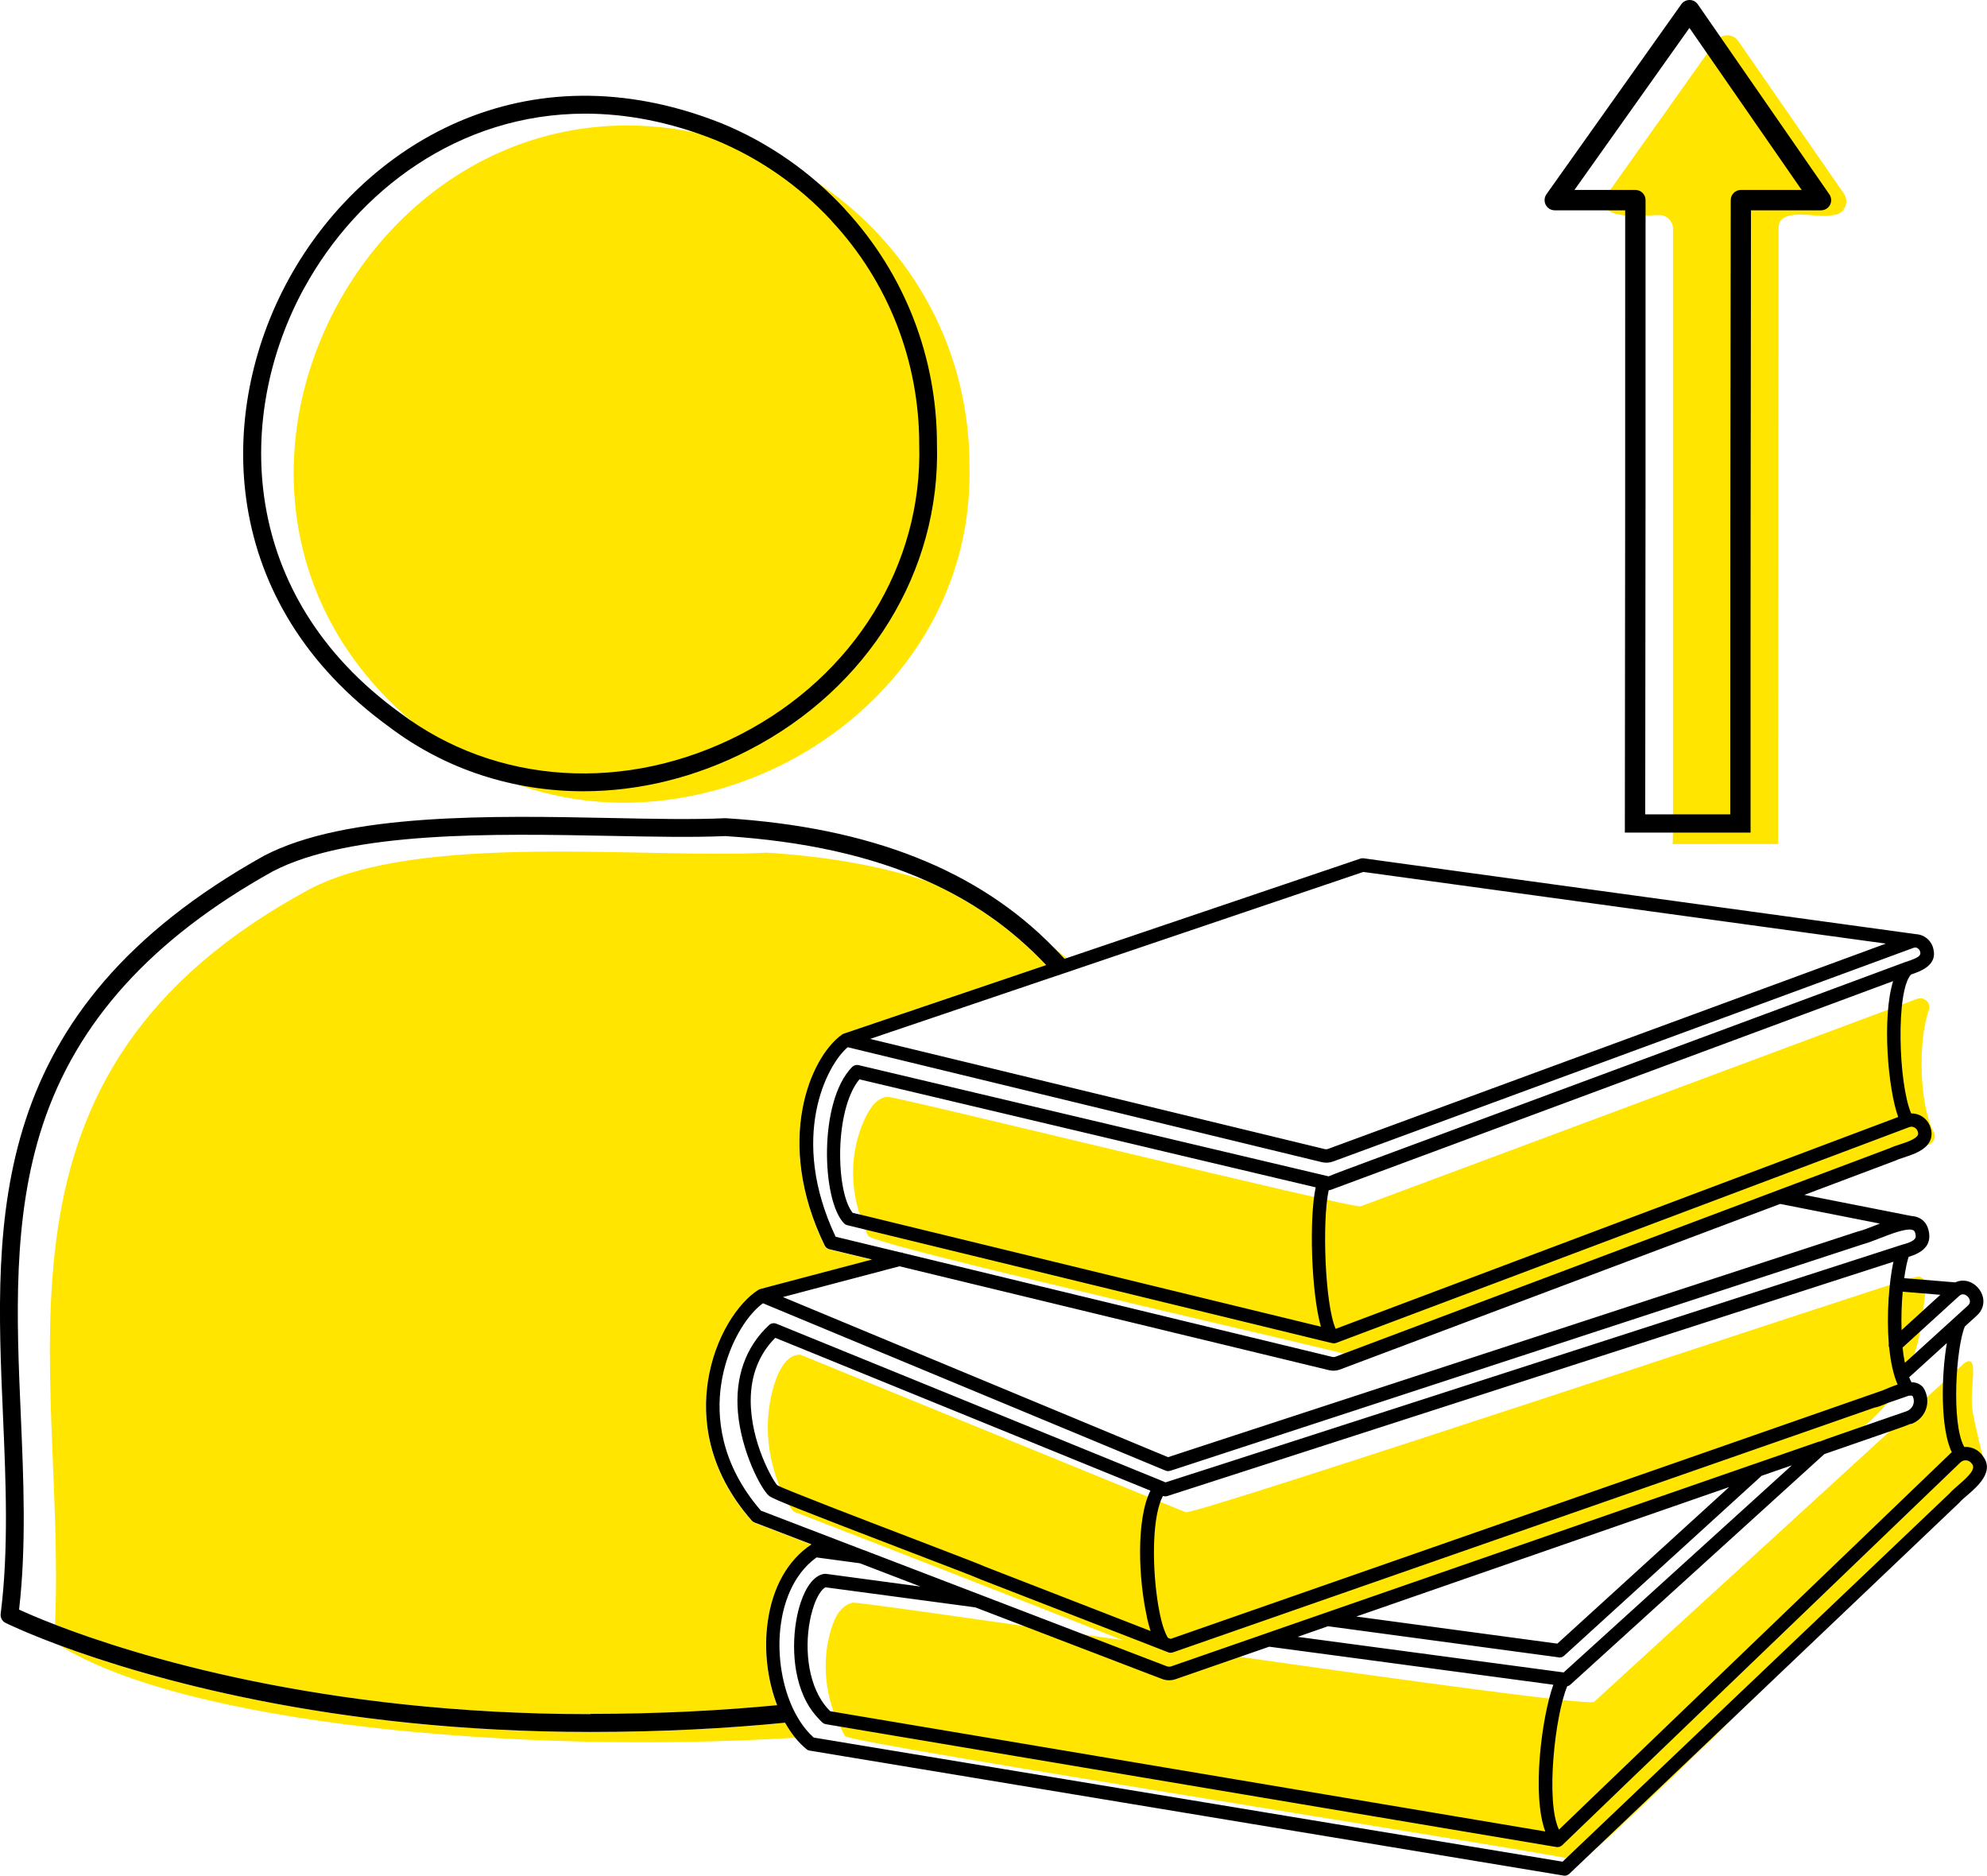 <?xml version="1.0" encoding="UTF-8"?>
<svg xmlns="http://www.w3.org/2000/svg" id="Ebene_2" viewBox="0 0 292.55 276.12">
  <defs>
    <style>
      .cls-1 {
        fill: none;
      }

      .cls-2 {
        fill: #ffe500;
      }
    </style>
  </defs>
  <g id="Mitarbeiterentwicklung_1">
    <g id="custom_colour">
      <path class="cls-2" d="M155.18,139.53c.52.54,1.05,1.07,1.55,1.63l.3-.1c-.61-.53-1.22-1.03-1.85-1.53Z"></path>
      <path class="cls-2" d="M123.89,152.36s.03-.02.04-.03c.02-.01.04-.03.06-.04,0,0,0,0,0,0,.05-.03.1-.06.16-.09.01,0,.02-.01.03-.01.02,0,.03-.02.05-.02l29.79-10.09c-2.53-2.7-5.32-5.11-8.37-7.23-2.82-1.96-5.88-3.67-9.17-5.14-7.37-2.4-15.33-3.67-23.6-4.19-17.72.96-51.08-3.11-67.29,5.37C-4.94,158.14,9.8,200.48,8.1,239.16c11.59,4.48,39.22,13.18,78.8,13.18,10.1,0,19.25-.49,27.5-1.28-1.4-3.63-1.97-8-1.4-12.18.7-5.18,2.97-9.18,6.46-11.5-1.52-.58-4.07-1.56-8.4-3.22h0c-.15-.06-.28-.15-.39-.27-6.71-7.64-7.23-15.29-6.48-20.37,1-6.75,4.54-11.76,7.43-13.59,0,0,0,0,0,0,.01,0,.02-.02.04-.02.08-.05.17-.08.26-.11,0,0,.01,0,.02-.01.14-.04,2.81-.74,6.16-1.63l10.27-2.71-6.3-1.52s-.01,0-.02,0c-.02,0-.03-.01-.05-.02-.06-.02-.12-.05-.18-.08-.02-.01-.04-.02-.06-.04-.06-.04-.13-.09-.18-.15,0,0,0,0-.01-.01-.06-.06-.1-.13-.14-.2,0-.01-.01-.02-.02-.03-7.48-15.36-2.12-27.7,2.47-31.01Z"></path>
      <path class="cls-2" d="M64.25,109.03c31.01,23.36,79.6-.91,78.48-40.6,0-12.63-4.76-24.66-13.23-33.75v-.02c-4.88-5.29-10.9-9.51-17.67-12.28C57.34.71,16.7,74.64,64.25,109.03Z"></path>
      <path id="customcolour1" class="cls-2" d="M126.69,179.1c-1.56-4.55-1.47-9.55.44-13.96.86-1.98,1.95-3.57,3.55-3.67,1.27-.08,68.7,16.56,69.67,16.11l81.92-30.54c1-.37,2.01.52,1.75,1.56-1.68,4.64-1.45,14.19.76,18.18.26.69-.09,1.45-.77,1.71-.91.07-83.22,31.76-84.16,31.31-1.47-.69-71.07-16.38-72-17.85-.35-.55-.72-1.59-1.15-2.85ZM292.28,215.75c-.41-1.59-1.34-5.24-1.85-7.97-.59-3.18,1.19-8.81-1.27-7.08,0,0-54.44,49.81-54.44,49.81-.42.64-27.53-3.1-54.63-6.95,1.13-.2,2.25-.48,3.35-.85,17.78-5.95,60.75-20.14,84.47-29.02,8.2-3.07,13.99-10.47,15.02-19.16.49-4.17,1.31-7.02-.99-6.51-.91-.03-106.5,35.26-107.38,34.59,0,0-56.71-23.18-56.71-23.18-2.03-.11-3.44,2.4-4.22,5.71-.73,3.1-.78,6.33-.13,9.45.96,4.62,2.98,7.83,3.5,7.99.54.17,31.49,12.23,48.3,18.87-21.3-3.05-39.35-5.65-39.78-5.52-1.65.44-2.54,1.85-3.18,4-1.45,4.86-.84,10.13,1.54,14.62.23.43.36.84.59,1.05,1.27,1.16,107.07,17.67,108.08,18.32,1.53.66,58.28-56.53,59.4-56.9.34-.33.48-.82.36-1.28Z"></path>
      <path id="customcolour1-2" data-name="customcolour1" class="cls-2" d="M261.8,124.25v-4.53s.06-86.05.06-86.05c-.1-3.49,6.14-1.37,7.96-2.01,1.63,0,2.58-1.83,1.66-3.16l-15.54-22.44c-.8-1.15-2.49-1.16-3.3-.02,0,0-15.93,22.44-15.93,22.44-2.3,4.32,5.58,3.13,7.59,3.18,1.11,0,2.02.9,2.02,2.02v88.74s-.05,1.84-.05,1.84"></path>
    </g>
    <g id="fill">
      <path class="cls-1" d="M117.7,236.5c.48-1.65,1.59-4.48,3.63-4.82.1-.02.2-.02.29,0l13.92,1.87-8.94-3.43-6.38-.86c-3.72,2.69-4.89,7.2-5.26,9.88-.54,4.01.07,8.29,1.49,11.7.78-.08,1.55-.17,2.32-.25-2.43-4.49-2.12-10.5-1.07-14.09Z"></path>
      <path class="cls-1" d="M113,238.87c.7-5.18,2.97-9.18,6.46-11.5-1.52-.58-4.07-1.56-8.4-3.22h0c-.15-.06-.28-.15-.39-.27-6.71-7.64-7.23-15.29-6.48-20.37,1-6.75,4.54-11.76,7.43-13.59,0,0,0,0,0,0,.01,0,.02-.02.04-.02.08-.05.17-.08.26-.11,0,0,.01,0,.02-.01.14-.04,2.81-.74,6.16-1.63l10.27-2.71-6.3-1.52s-.01,0-.02,0c-.02,0-.03-.01-.05-.02-.06-.02-.12-.05-.18-.08-.02-.01-.04-.02-.06-.04-.06-.04-.13-.09-.18-.15,0,0,0,0-.01-.01-.06-.06-.1-.13-.14-.2,0-.01-.01-.02-.02-.03-7.48-15.36-2.12-27.7,2.47-31.01.01-.01.03-.02.04-.03.02-.01.04-.03.06-.04,0,0,0,0,0,0,.05-.03.1-.06.16-.09.01,0,.02-.01.03-.01.02,0,.03-.02.05-.02l29.79-10.09c-2.53-2.7-5.32-5.11-8.37-7.23-9.89-6.88-22.6-10.72-38.88-11.76-4.73.22-10.66.1-16.92-.03-17.05-.34-38.27-.76-49.75,5.25-17.74,9.88-28.81,22.1-33.83,37.34-4.48,13.62-3.84,28.39-3.22,42.67.41,9.48.84,19.27-.25,28.64,5.29,2.43,35.8,15.38,84.09,15.38,10.1,0,19.25-.49,27.5-1.28-1.4-3.63-1.97-8-1.4-12.18Z"></path>
      <path class="cls-1" d="M58.94,104.96c14.11,10.63,33.32,11.82,50.15,3.13,16.69-8.62,26.75-24.96,26.26-42.63,0-12.3-4.56-23.97-12.87-32.9-.04-.05-.08-.09-.12-.15-4.75-5.12-10.65-9.21-17.09-11.83-6.69-2.66-13.1-3.85-19.11-3.85-18.68,0-33.55,11.44-41.31,25.58-10.26,18.69-9.88,45.3,14.1,62.65Z"></path>
      <path class="cls-1" d="M89.86,123.05c-17.05-.34-38.27-.76-49.75,5.25-17.74,9.88-28.81,22.1-33.83,37.34-4.48,13.62-3.84,28.39-3.22,42.67.41,9.48.84,19.27-.25,28.64.95.44,2.74,1.22,5.29,2.21,1.7-38.68-13.04-81.01,37.49-108.27,16.21-8.48,49.57-4.42,67.29-5.37,8.28.52,16.23,1.79,23.6,4.19-8.26-3.69-18.07-5.88-29.71-6.62-4.73.22-10.66.1-16.92-.03Z"></path>
      <path class="cls-2" d="M86.9,254.96c-38.24,0-65.51-8.06-78.15-12.76,18.32,11.5,66.98,16.14,108.34,13.61-.54-.67-1.04-1.41-1.49-2.21-8.55.84-18.1,1.36-28.69,1.36Z"></path>
      <path d="M291.9,214.28c-.52-.73-1.34-1.19-2.23-1.27-.16-.01-.31,0-.47,0-1.95-3.46-1.2-14.72.09-17.74.82-.75,1.46-1.32,1.74-1.58.8-.71,1.14-1.69.93-2.69-.23-1.07-1.08-2.02-2.13-2.35-.67-.21-1.35-.15-1.96.13l-7.51-.62c.18-1.28.4-2.38.65-3.14,1.25-.37,3.33-1.22,3.02-3.44-.15-1.26-.77-1.88-1.27-2.18-.41-.25-.89-.37-1.4-.4-.03,0-.05-.02-.08-.02l-15.62-3.08,13.34-5.02s.03-.02.05-.02c.01,0,.03,0,.04-.02.26-.13.71-.28,1.18-.43,1.42-.47,3.19-1.05,3.86-2.4.31-.63.34-1.35.09-2.05-.24-.77-.8-1.42-1.53-1.77-.41-.2-.86-.29-1.3-.28-1.89-4.33-2.29-18.09-.01-20.47h.04c1.25-.43,3.87-1.3,3.23-3.76-.17-.78-.68-1.45-1.4-1.84-.36-.19-.75-.3-1.14-.32l-79.34-10.89-2.01-.28c-.15-.02-.31,0-.45.04l-43.28,14.66-.3.1c-.5-.56-1.03-1.09-1.55-1.63-11.24-11.52-27.13-17.73-48.31-19.07-.05,0-.1,0-.14,0-4.66.22-10.57.1-16.82-.03-17.35-.35-38.94-.77-51.04,5.56C-2.14,148.84-.83,179.13.44,208.42c.42,9.69.85,19.71-.34,29.15-.07.55.21,1.08.71,1.33.09.05,2.83,1.4,7.94,3.3,12.65,4.7,39.91,12.76,78.15,12.76,10.6,0,20.14-.52,28.69-1.36.45.8.95,1.54,1.49,2.21.52.64,1.07,1.21,1.67,1.69.13.11.29.18.47.21l111.01,18.4c.05,0,.1.01.16.01,0,0,0,0,0,0h0c.12,0,.24-.02.35-.07.03-.01.05-.03.08-.05.08-.04.16-.08.22-.14,0,0,.02,0,.02-.02l57.37-54.59s0-.02.02-.02c.02-.02.05-.04.07-.07.21-.26.64-.63,1.09-1.01,1.55-1.33,4.14-3.57,2.28-5.86ZM288.44,190.79c.26-.24.52-.31.8-.22.37.12.7.48.78.86.06.29-.03.55-.31.79-.3.27-1,.9-1.89,1.72,0,0-.01.01-.02.02-1.45,1.32-3.43,3.12-5.14,4.67l-2.2,1.99c-.15-.71-.26-1.46-.34-2.25l8.31-7.57ZM227.51,269.61l-92.08-15.48-10.06-1.69-3.13-.53c-.48-.47-.91-1-1.28-1.58-2.34-3.63-2.53-9.2-1.35-13.28.64-2.2,1.47-3.19,1.94-3.38l22.04,2.95c4.92,1.89,9.93,3.81,14.62,5.61,1.32.51,2.61,1,3.87,1.48,2.54.97,4.93,1.89,7.12,2.73.65.25,1.28.49,1.89.72.33.13.69.19,1.04.19.32,0,.65-.05.96-.16,3.83-1.33,8.52-2.96,13.78-4.78l11.3,1.51c10.65,1.43,25.54,3.42,30.53,4.09-1.72,4.8-3.19,16.25-1.19,21.59ZM229.49,244s.09,0,.13,0c.25,0,.49-.09.67-.26l29.08-26.49c1.55-.54,3.04-1.05,4.45-1.54l-33.6,30.49c-2.97-.4-19.98-2.67-31.78-4.25l-7.39-.99c1.46-.51,2.96-1.03,4.48-1.56l33.96,4.58ZM199.69,237.97c5.25-1.82,10.76-3.73,16.33-5.67,13.51-4.69,27.34-9.49,38.57-13.39l-25.3,23.05-29.6-3.99ZM230.75,248.22s.1,0,.15-.03c.11-.04.22-.11.31-.19,0,0,0,0,0,0l37.39-33.94c.83-.3,4.9-1.7,7.94-2.75,2.87-.99,4.17-1.44,4.79-1.72l.02.05c.95-.33,1.73-1.05,2.13-1.98.39-.92.38-1.96-.03-2.87-.2-.52-.57-.91-1.07-1.12-.29-.13-.61-.18-.95-.19-.12-.22-.23-.47-.34-.73l2.92-2.65c.84-.77,1.75-1.59,2.63-2.39-.84,4.87-.96,12.63.73,16.08-.04.03-.08.05-.11.08l-49.37,47.44s0,0,0,0c0,0,0,0,0,0-.06.06-1.36,1.3-2.96,2.84-3,2.88-4.57,4.39-5.4,5.19-2.01-4.17-.57-16.87,1.22-21.11ZM285.68,190.61l-5.71,5.2c-.06-1.91.01-3.88.17-5.66l5.54.46ZM281.73,181.12c.06.04.25.15.32.73.07.5-.25.93-2.05,1.4h0s-.04,0-.06.02l-29.56,9.54-72.27,23.32-.63.2h0l-1.03.33-3.14,1.01-1.7.55s0,0,0,0l-.38-.16s0,0,0,0c-.15-.06-.32-.13-.51-.21-4.63-1.89-21.21-8.64-36.09-14.71-10.74-4.37-20.01-8.15-20.33-8.28-.1-.04-.21-.06-.32-.07-.01,0-.03,0-.04,0-.11,0-.23.02-.33.05-.02,0-.03,0-.04.01-.11.04-.21.1-.3.18,0,0-.01,0-.02.01,0,0-.01.01-.02.02h0c-3.45,3.21-5.04,7.67-4.58,12.9.5,5.67,3.33,11.13,4.54,12.21.01.01.03.03.05.04.04.03.07.06.11.08h0c.73.47,3.82,1.73,20.81,8.24,4.89,1.87,9.51,3.64,10.01,3.88.04.02.08.04.13.06,4.45,1.72,11.95,4.64,18.51,7.19l1.21.47,3.6,1.4,4.26,1.66s.05.02.06.02l.07.03s0,0,0,0c.02,0,.04.01.05.02,0,0,0,0,0,0,.06.02.08.02.13.03.05,0,.09.01.14.01,0,0,0,0,0,0,0,0,0,0,.01,0h0s.02,0,.02,0c.1,0,.2-.02.3-.05h.02s0,0,0,0l5.51-1.92,32.54-11.35c20.82-7.26,44.37-15.48,57.96-20.22,2.93-1.02,5.4-1.89,7.27-2.54.48-.07,1.08-.31,2.01-.7.47-.16,1.02-.35,1.68-.58.57-.2,1.06-.37,1.32-.46.29-.05.51-.05.63.03,0,.03.02.05.03.07.19.41.2.87.02,1.29-.18.42-.52.73-.95.88-.01,0-.02,0-.03.01-.2.07-2.31.8-4.77,1.65l-5.44,1.89c-1.24.43-2.02.7-2.52.91-.05,0-.11,0-.16.02h0s-.01,0-.02,0c-2.68.93-5.79,2.01-9.23,3.2,0,0,0,0-.01,0-11.9,4.13-27.74,9.63-43.14,14.97-10.24,3.55-20.28,7.04-28.85,10.01-.03,0-.05.02-.08.03-5.35,1.86-10.12,3.51-14,4.86-.2.07-.41.07-.61,0,0,0-.02,0-.02,0-2.09-.8-4.43-1.7-6.94-2.66-1.21-.47-2.47-.95-3.75-1.44-5.65-2.17-11.87-4.55-17.92-6.87l-15.99-6.13s-.01,0-.02,0l-5.03-1.93c-.1-.04-8.59-3.29-10.14-3.89-6.06-7.01-6.54-13.97-5.85-18.59.82-5.57,3.64-10.1,6.15-11.94l58.35,24.25.91.38s.03,0,.05.02c.02,0,.04.01.06.02.09.03.18.04.27.04,0,0,0,0,0,0h0c.1,0,.19-.02.28-.04,0,0,.02,0,.03,0l1.02-.33,4.8-1.57,96.13-31.44s0,0,0,0c.79-.22,1.68-.56,2.62-.93,1.64-.64,4.11-1.6,4.91-1.12ZM278.1,197.77c-.05.2-.03.41.05.61.21,2.07.6,3.98,1.24,5.44-.71.23-1.44.54-2.13.83-.01,0-.03.01-.04.02-.88.31-1.64.57-1.77.62-.01,0-.03,0-.04.01-10.31,3.6-39.25,13.69-64.45,22.49l-32.61,11.38-5.99,2.09c-.16-.06-.3-.12-.41-.16-.21-.33-.4-.78-.59-1.31-.25-.72-.48-1.61-.67-2.61-.94-4.79-1.19-12.12.08-15.89.13-.39.28-.75.45-1.06.01,0,.02,0,.03,0,.01,0,.03,0,.04.01,0,0,0,0,.01,0,.03,0,.05.02.08.02.05,0,.1.01.15.02.01,0,.02,0,.03,0h0s0,0,0,0c.1,0,.19-.02.28-.04,0,0,.01,0,.02,0l1.48-.48,4.81-1.55,72.83-23.5,17.9-5.78c4.49-1.45,7.95-2.56,9.89-3.19-.63,2.94-1.03,7.76-.68,12.04ZM168.85,238.05c.17.75.35,1.44.55,2.05l-2.75-1.07-3.16-1.23c-6.55-2.55-14.03-5.46-18.48-7.18-.5-.24-2.29-.94-10.17-3.96-7.68-2.94-19.23-7.37-20.37-8,0,0-.02-.01-.03-.02-.6-.6-3.93-6.27-3.91-12.5.01-3.7,1.23-6.79,3.61-9.2,2.22.91,10.1,4.11,19.72,8.03,13,5.29,30.01,12.22,35.52,14.47-2.12,4.21-1.77,13.01-.51,18.6ZM276.77,180.13c-.22.09-.44.17-.67.26-.91.36-1.77.69-2.47.88,0,0-.02,0-.02,0,0,0-.02,0-.03,0l-95.56,31.26-4.79,1.57-1.25.41-1.38-.57-55.33-23c.87-.23,1.95-.51,3.33-.88,5.04-1.33,12.44-3.29,13.83-3.65l37.8,9.14,2.63.64,4.73,1.14,18.07,4.37c.22.05.44.08.66.08.33,0,.67-.06.99-.18l64.79-24.37,14.65,2.89ZM282.32,139.6c.12.06.33.22.4.54.14.54-.31.86-1.93,1.4l-.27.09s0,0,0,0c0,0,0,0,0,0-.01,0-.03,0-.04.01-.76.29-33.31,12.37-57.1,21.19l-19.88,7.37c-4.8,1.78-6.92,2.57-7.89,2.97l-20.93-4.95-3.75-.89-2.96-.7-41.55-9.83s-.07-.02-.11-.02c-.14-.02-.28,0-.41.03-.13.04-.26.1-.37.2-.03.02-.05.05-.08.07-4.98,5.09-4.46,19.68-1.18,23.01.13.13.3.23.48.27.18.04,25.07,6.1,45.41,11.05.89.22,1.77.43,2.63.64,1.61.39,3.18.77,4.7,1.14,9.47,2.3,16.85,4.1,18.37,4.47.01,0,.02,0,.03,0,.14.03.23.06.25.06.08.02.16.03.24.03.12,0,.24-.02.35-.06l84.38-31.77c.23-.09.5-.07.73.04.24.12.42.32.51.6.1.3.06.45.01.54-.3.61-1.74,1.08-2.7,1.39-.51.17-.99.32-1.37.51l-81.66,30.72c-.15.06-.32.07-.48.03l-18.59-4.5-4.71-1.14-2.63-.64-37.24-9.01c-.1-.07-.22-.1-.39-.09l-9.56-2.31c-6.9-14.58-1.33-25.28,1.78-27.9l42.41,10.28,3.02.73,3.67.89,20.7,5.02c.55.13,1.12.1,1.65-.09l59.01-21.72,26.46-9.74c.19-.07.42-.06.61.05ZM279.49,164.43l-82.84,31.19c-1.59-3.65-2.01-15.97-1.02-20.41.11,0,.23-.02.33-.06.29-.11,13.18-4.89,28.1-10.43l54.67-20.29c-1.65,5.29-.78,15.84.75,20.01ZM194.47,195.3l-17.03-4.14-4.68-1.14-2.63-.64-41.83-10.18c-1.37-.33-2.21-.54-2.75-.65-2.49-2.99-2.76-15.11.98-19.66l42.13,9.97,2.94.7,3.84.91,18.27,4.32c-.98,4.56-.66,15.48.77,20.51ZM155.48,143.68l2.66-.9.58-.2,42-14.22,1.78.24,75.16,10.31-23.11,8.5-59.01,21.72c-.16.06-.33.07-.49.03l-22.07-5.35-3.55-.86-3.09-.75-38.23-9.26,27.35-9.26ZM86.9,252.34c-39.58,0-67.21-8.7-78.8-13.18-2.55-.98-4.33-1.77-5.29-2.21,1.08-9.37.66-19.16.25-28.64-.62-14.28-1.26-29.05,3.22-42.67,5.01-15.23,16.09-27.45,33.83-37.34,11.48-6,32.7-5.58,49.75-5.25,6.26.12,12.19.24,16.92.03,11.63.74,21.44,2.93,29.71,6.62,3.3,1.47,6.35,3.18,9.17,5.14,3.05,2.12,5.83,4.53,8.37,7.23l-29.79,10.09s-.03.02-.05.02c-.01,0-.02,0-.03.01-.06.02-.11.05-.16.09,0,0,0,0,0,0-.02.01-.04.03-.06.04-.01.01-.03.02-.04.03-4.59,3.31-9.96,15.66-2.47,31.01,0,.01.01.02.02.03.04.07.08.14.14.2,0,0,0,0,.01.01.05.06.11.1.18.15.02.01.04.02.06.04.06.03.12.06.18.08.02,0,.03.01.05.02,0,0,.01,0,.02,0l6.3,1.52-10.27,2.71c-3.35.89-6.02,1.59-6.16,1.63,0,0-.01,0-.02.01-.09.03-.18.06-.26.11-.01,0-.02.02-.04.02,0,0,0,0,0,0-2.89,1.83-6.43,6.84-7.43,13.59-.75,5.08-.23,12.73,6.48,20.37.11.13.25.21.39.27h0c4.33,1.66,6.88,2.64,8.4,3.22-3.49,2.32-5.76,6.32-6.46,11.5-.57,4.19,0,8.55,1.4,12.18-8.24.79-17.4,1.28-27.5,1.28ZM288.32,218.64c-.51.44-.95.82-1.27,1.19l-56.99,54.23-110.25-18.27c-.05-.05-.1-.1-.16-.15-.69-.63-1.31-1.39-1.88-2.27-.49-.77-.94-1.61-1.32-2.52-1.43-3.41-2.04-7.69-1.49-11.7.36-2.69,1.54-7.2,5.26-9.88l6.38.86,8.94,3.43-13.92-1.87c-.1-.01-.2-.01-.29,0-2.03.34-3.15,3.16-3.63,4.82-1.05,3.59-1.36,9.6,1.07,14.09.48.9,1.09,1.72,1.81,2.47.16.16.31.33.48.49,0,0,.01.01.02.02,0,0,0,0,.01.01,0,0,.01,0,.02,0,.09.08.19.14.3.18,0,0,0,0,.01,0,.06.02.11.04.18.05l6.58,1.11,100.97,16.97c.05,0,.11.01.16.01.26,0,.52-.1.71-.29.14-.13,3.69-3.55,6.29-6.05,1.59-1.53,2.87-2.76,2.96-2.85,0,0,0,0,0,0l49.37-47.44c.23-.22.54-.34.86-.3.32.03.6.19.83.5.57.71-.22,1.62-2,3.15Z"></path>
      <path id="fill-2" data-name="fill" d="M239.23,122.57c.04-43.78.06-48.81.05-91.61h-10.37c-.56,0-1.08-.31-1.33-.81-.26-.5-.21-1.1.11-1.56L247.54.63c.28-.4.74-.63,1.22-.63h0c.49,0,.95.24,1.22.65l19.36,27.96c.32.46.35,1.06.1,1.55-.26.49-.77.8-1.33.8h-10.31c-.04,43.93-.08,49.54-.06,91.61M254.75,119.88c-.01-42,.02-46.42.07-90.42,0-.83.67-1.5,1.5-1.5h8.94l-16.52-23.85-16.93,23.85h8.97c.83,0,1.5.67,1.5,1.5.01,42.79-.01,46.57-.05,90.42"></path>
      <path d="M57.38,107.07c8.29,6.25,18.25,9.41,28.51,9.41,8.17,0,16.53-2.01,24.39-6.07,17.6-9.09,28.2-26.34,27.67-44.99,0-12.87-4.77-25.12-13.46-34.52-.03-.05-.07-.09-.11-.14-5.03-5.45-11.3-9.81-18.15-12.61-28.98-11.52-52.88,3.2-63.7,22.9-10.82,19.69-10.42,47.75,14.84,66.01ZM44.84,42.31c7.77-14.14,22.63-25.58,41.31-25.58,6.01,0,12.42,1.19,19.11,3.85,6.43,2.63,12.34,6.72,17.09,11.83.04.05.07.1.12.15,8.31,8.93,12.88,20.6,12.87,32.9.5,17.67-9.56,34.01-26.26,42.63-16.83,8.69-36.04,7.5-50.15-3.13-23.98-17.34-24.36-43.96-14.1-62.65Z"></path>
    </g>
  </g>
</svg>
